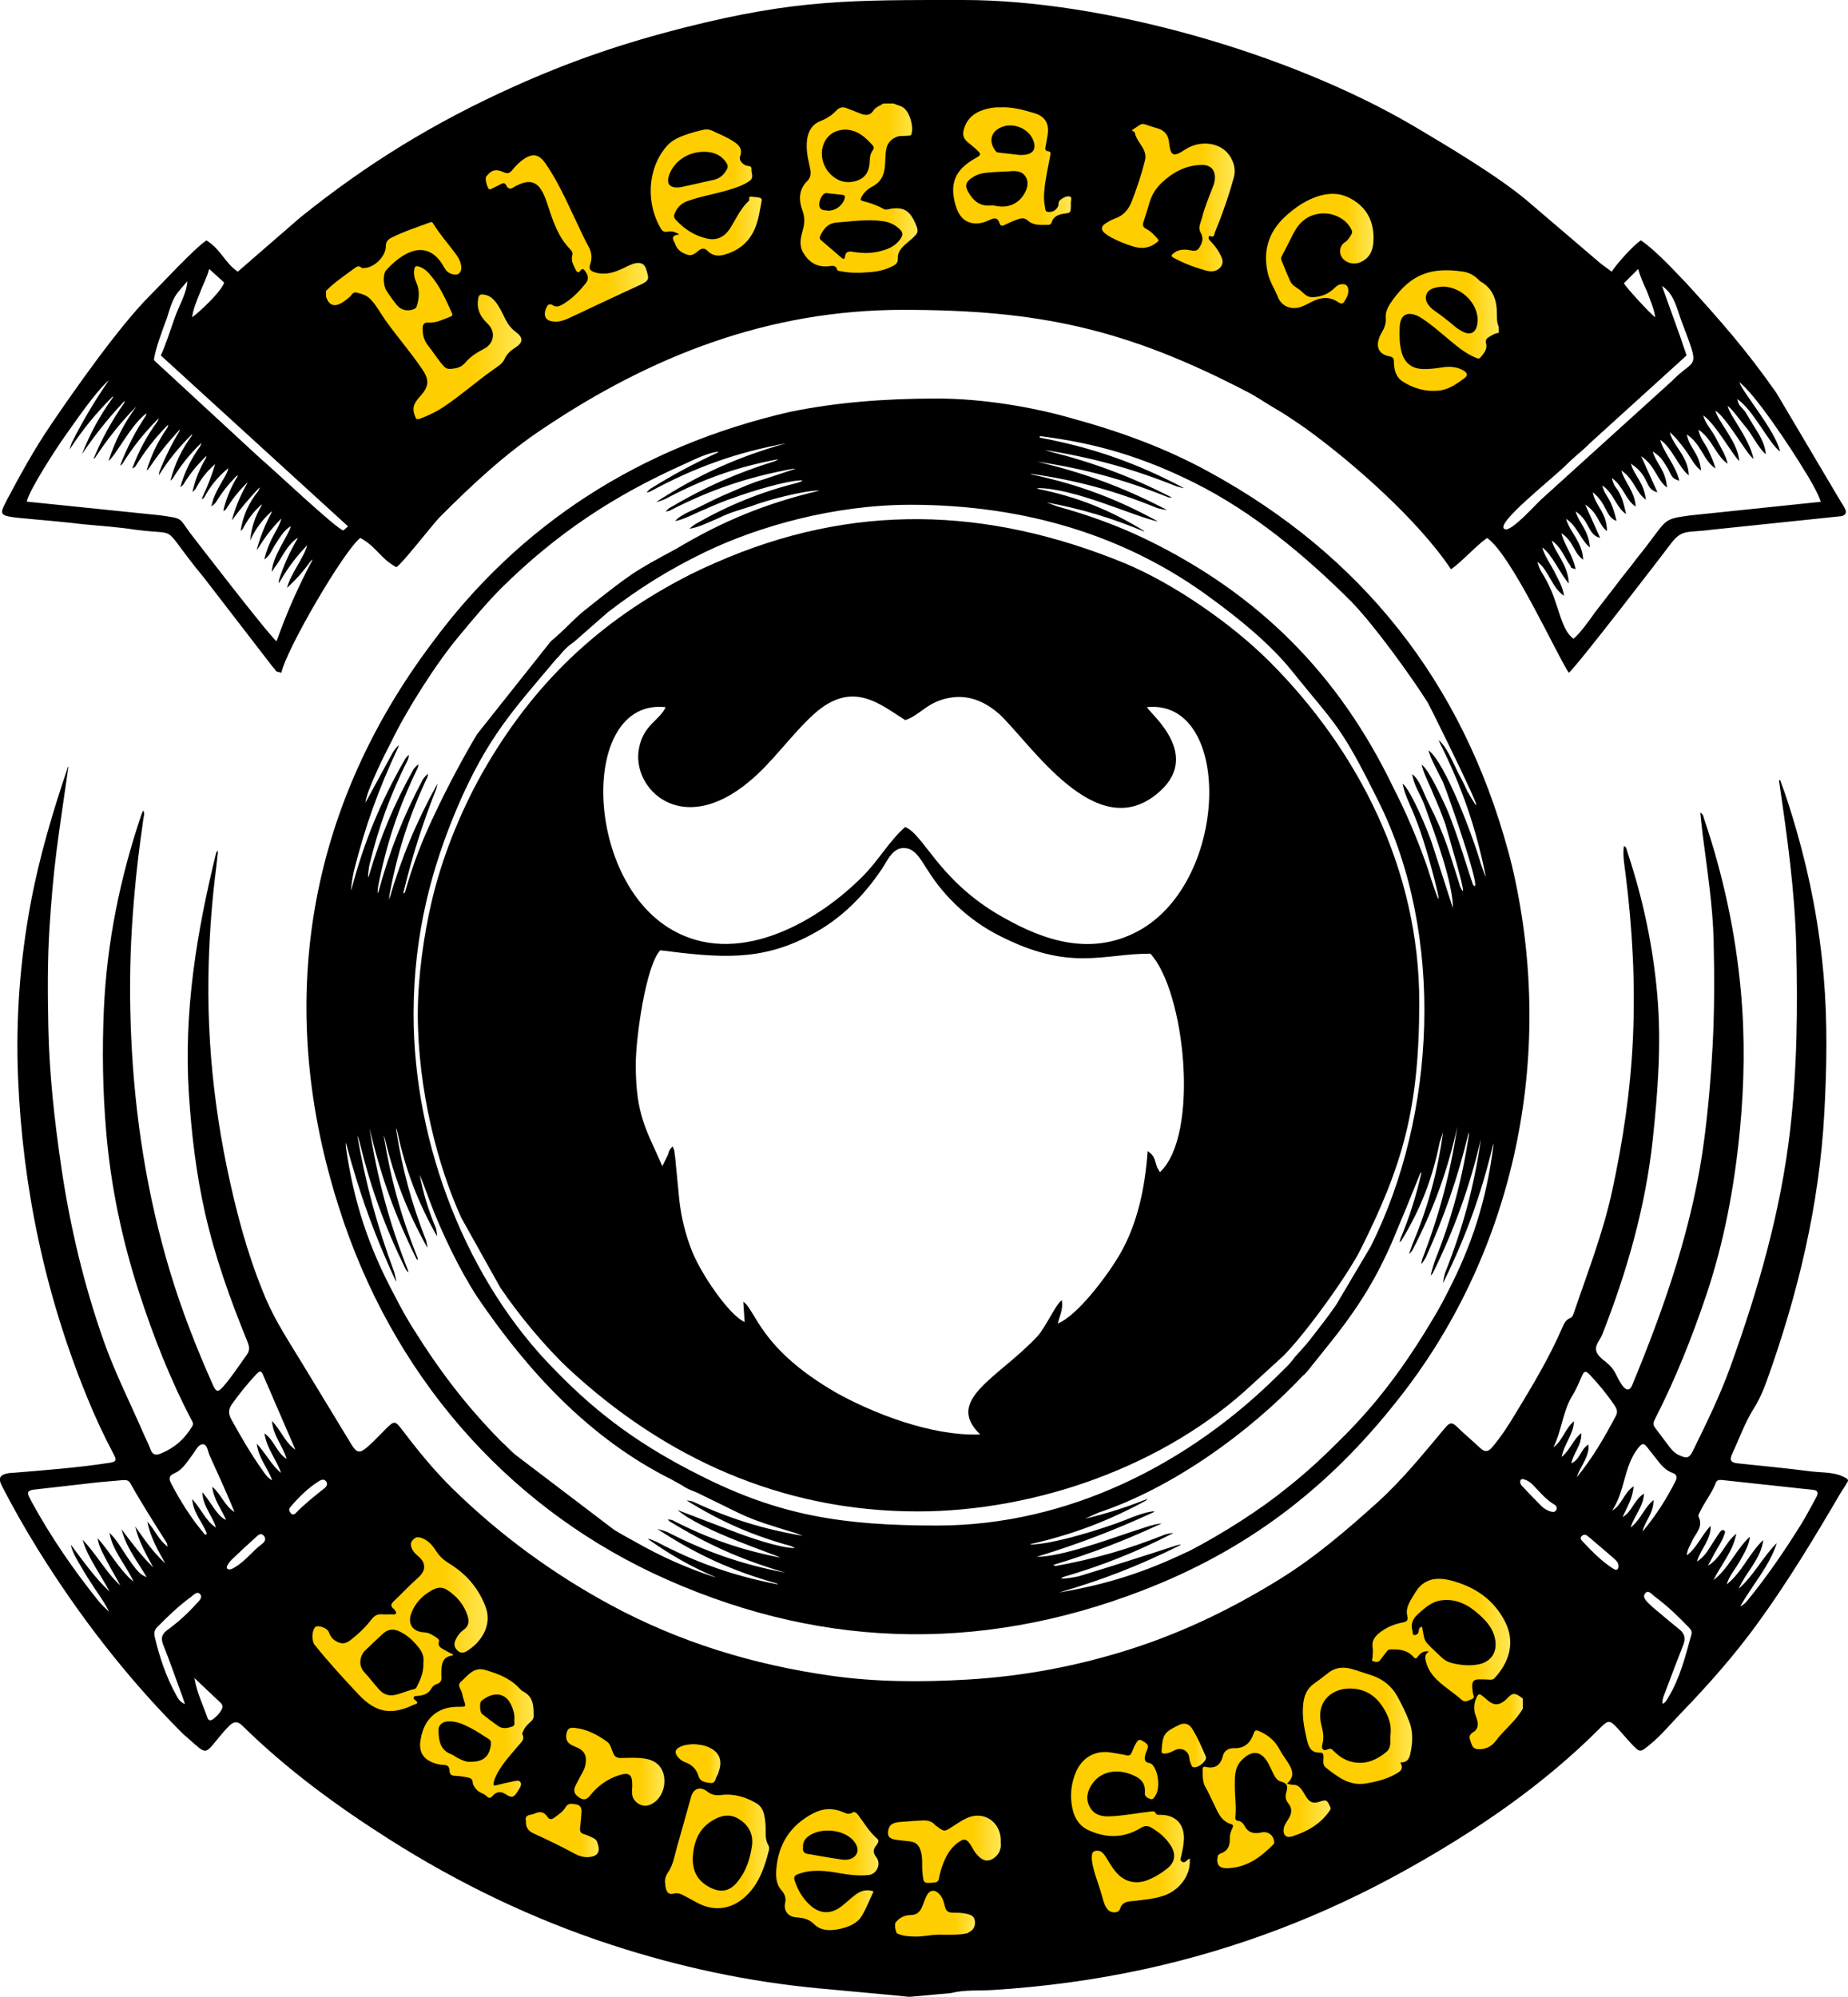 <svg xmlns="http://www.w3.org/2000/svg" xmlns:xlink="http://www.w3.org/1999/xlink" id="Layer_2" data-name="Layer 2" viewBox="0 0 442.45 477.97"><defs><style>      .cls-1 {        fill: url(#New);      }      .cls-2 {        fill: none;      }      .cls-2, .cls-3 {        fill-rule: evenodd;      }      .cls-4 {        fill: url(#New-5);      }      .cls-5 {        fill: url(#New-8);      }      .cls-6 {        fill: url(#New-7);      }      .cls-7 {        fill: url(#New-9);      }      .cls-8 {        fill: url(#New-4);      }      .cls-9 {        fill: url(#New-6);      }      .cls-10 {        fill: url(#New-3);      }      .cls-11 {        fill: url(#New-2);      }      .cls-12 {        fill: url(#New-14);      }      .cls-13 {        fill: url(#New-18);      }      .cls-14 {        fill: url(#New-19);      }      .cls-15 {        fill: url(#New-17);      }      .cls-16 {        fill: url(#New-16);      }      .cls-17 {        fill: url(#New-10);      }      .cls-18 {        fill: url(#New-12);      }      .cls-19 {        fill: url(#New-13);      }      .cls-20 {        fill: url(#New-11);      }      .cls-21 {        fill: url(#New-15);      }      .cls-22 {        fill: url(#New-22);      }      .cls-23 {        fill: url(#New-23);      }      .cls-24 {        fill: url(#New-20);      }      .cls-25 {        fill: url(#New-21);      }    </style><linearGradient id="New" x1="74.82" y1="388.77" x2="116.77" y2="388.77" gradientUnits="userSpaceOnUse"><stop offset=".75" stop-color="#ffce00"></stop><stop offset="1" stop-color="#ffe756"></stop></linearGradient><linearGradient id="New-2" data-name="New" x1="351.85" y1="412.11" x2="364.59" y2="412.11" xlink:href="#New"></linearGradient><linearGradient id="New-3" data-name="New" x1="256.42" y1="437.12" x2="284.87" y2="437.12" xlink:href="#New"></linearGradient><linearGradient id="New-4" data-name="New" x1="100.58" y1="414.96" x2="127.77" y2="414.96" xlink:href="#New"></linearGradient><linearGradient id="New-5" data-name="New" x1="185.84" y1="447.54" x2="210.35" y2="447.54" xlink:href="#New"></linearGradient><linearGradient id="New-6" data-name="New" x1="287.97" y1="430.69" x2="318.59" y2="430.69" xlink:href="#New"></linearGradient><linearGradient id="New-7" data-name="New" x1="328.51" y1="392.59" x2="361.59" y2="392.59" xlink:href="#New"></linearGradient><linearGradient id="New-8" data-name="New" x1="159.21" y1="442.45" x2="184.14" y2="442.45" xlink:href="#New"></linearGradient><linearGradient id="New-9" data-name="New" x1="311.93" y1="413.12" x2="338.11" y2="413.12" xlink:href="#New"></linearGradient><linearGradient id="New-10" data-name="New" x1="212.61" y1="442.64" x2="239.63" y2="442.64" xlink:href="#New"></linearGradient><linearGradient id="New-11" data-name="New" x1="135.55" y1="422.92" x2="159.08" y2="422.92" xlink:href="#New"></linearGradient><linearGradient id="New-12" data-name="New" x1="125.86" y1="438.16" x2="143.35" y2="438.16" xlink:href="#New"></linearGradient><linearGradient id="New-13" data-name="New" x1="214.29" y1="458.08" x2="233.45" y2="458.08" xlink:href="#New"></linearGradient><linearGradient id="New-14" data-name="New" x1="161.76" y1="422.15" x2="172.48" y2="422.15" xlink:href="#New"></linearGradient><linearGradient id="New-15" data-name="New" x1="278.11" y1="417.82" x2="288.76" y2="417.82" xlink:href="#New"></linearGradient><linearGradient id="New-16" data-name="New" x1="78.08" y1="76.74" x2="124.86" y2="76.74" xlink:href="#New"></linearGradient><linearGradient id="New-17" data-name="New" x1="191.54" y1="45.02" x2="219.69" y2="45.02" xlink:href="#New"></linearGradient><linearGradient id="New-18" data-name="New" x1="329.88" y1="79.15" x2="358.84" y2="79.15" xlink:href="#New"></linearGradient><linearGradient id="New-19" data-name="New" x1="263.8" y1="47.33" x2="295.6" y2="47.33" xlink:href="#New"></linearGradient><linearGradient id="New-20" data-name="New" x1="228.18" y1="39.84" x2="256.48" y2="39.84" xlink:href="#New"></linearGradient><linearGradient id="New-21" data-name="New" x1="155.79" y1="46.07" x2="182.35" y2="46.07" xlink:href="#New"></linearGradient><linearGradient id="New-22" data-name="New" x1="116.3" y1="57.06" x2="155.19" y2="57.06" xlink:href="#New"></linearGradient><linearGradient id="New-23" data-name="New" x1="303.1" y1="60.05" x2="328.85" y2="60.05" xlink:href="#New"></linearGradient></defs><g id="Layer_1-2" data-name="Layer 1"><path class="cls-3" d="M56.93,65.04c-3.1-2.12-4.08-5.38-7.5-7.5-3.1,2.12-10.43,10.11-13.69,13.37-7.17,7.17-18.09,22.66-23.8,31.13-3.75,5.54-7.17,11.74-10.27,17.6-2.61,5.22-2.61,3.42,18.42,5.87,3.75,.33,8.15,.65,12.39,1.3,11.25,1.47,5.38-1.79,16.3,11.41l16.46,21.35c1.3,1.3,.16,.98,2.12,1.47,1.3-5.87,15.16-29.5,18.91-32.27,3.91,2.12,4.73,4.89,8.64,7.01,1.63-1.14,8.15-9.62,10.43-12.06,7.66-7.66,15.65-15.16,24.78-21.19,25.75-17.28,53.79-28.36,86.06-28.36s53.14,4.4,82.31,19.56c2.28,1.14,4.56,2.77,6.85,4.08,2.28,1.3,4.89,3.1,7.01,4.56,11.57,8.31,27.22,22.17,35.05,33.9,2.61-1.79,5.87-5.54,8.64-7.5,5.87,4.08,16.79,28.2,19.56,32.27,1.63-1.14,22.66-28.53,24.12-30.48,2.93-4.08,4.07-2.94,9.94-3.75l31.29-3.26c1.96-.65,.65-1.96-.49-3.91l-15.16-25.59c-7.17-10.27-13.53-17.44-21.84-26.57l-.81-.82c-2.61-2.77-6.85-7.17-9.78-9.13-1.95,1.3-5.71,5.54-7.01,7.5-1.47-1.14-2.12-1.47-3.59-2.77l-16.79-14.34c-7.01-5.87-19.07-13.04-27.06-17.77C308.44,12.55,263.94,0,230.69,0,203.79,0,190.75-.16,164.18,6.52c-15.48,3.91-28.04,8.31-41.08,14.18-19.23,8.64-35.37,18.58-51.34,31.46l-14.83,12.87Zm-18.42,20.05l44.82,40.91-1.14,.98c-1.79-.49-16.95-14.83-19.89-17.28l-25.43-23.47c0-1.79,2.28-7.99,3.1-10.11,1.63-5.38,1.79-5.22,4.89-8.8-.16,2.93-2.12,6.03-3.1,8.96-.98,2.77-2.12,6.36-3.26,8.8Zm359.41-16.63c2.77,1.79,3.42,4.89,4.57,8.15,4.73,12.55,3.59,8.64-2.28,14.67l-31.13,28.2c-1.3,1.14-7.33,7.99-8.8,7.17-2.77-.98,11.41-12.06,14.83-15.48,2.12-2.12,3.59-3.1,5.7-5.22l22.98-20.86c-.49-1.63-.81-2.28-1.3-3.91l-4.57-12.71Zm18.42,22.98c3.59,2.45,12.55,15.97,15.48,20.86,.98,1.47,3.75,6.2,4.08,7.82l-31.29,3.26c-7.17,.98-5.05,.81-12.72,10.27-1.79,2.44-3.26,4.07-5.05,6.52-1.79,2.28-3.26,4.24-5.05,6.52-.98,1.47-3.75,5.22-5.05,6.2-3.1-2.12-3.42-8.15-6.36-13.69-.81-1.63-1.79-2.61-2.28-4.73,2.77,2.12,3.42,6.19,6.36,8.15-.33-2.28-1.47-4.07-2.28-5.71-.98-1.95-2.44-3.91-2.93-5.87,2.45,1.79,4.08,6.03,6.36,8.64-.16-4.56-3.42-7.5-4.07-10.27,1.95,1.3,2.77,3.42,3.91,5.22,1.3,1.79,0,.98,1.79,1.63-.81-3.75-2.61-5.54-3.42-8.64,3.1,2.12,2.77,4.57,5.22,6.36-.16-4.24-3.26-6.68-4.08-9.78,2.61,1.63,3.59,5.22,5.7,6.84-.32-4.24-2.61-5.71-3.42-8.64,3.59,2.45,2.77,5.54,5.87,6.36l-3.59-7.99c3.26,2.12,3.1,4.73,5.22,6.36,0-4.4-2.77-6.03-3.42-9.29,3.42,2.61,3.1,6.03,5.71,6.84-1.47-6.19-2.61-5.38-3.42-8.47,2.77,1.79,3.26,5.22,5.71,6.84-.32-1.3-.65-3.1-1.3-4.4-.98-2.28-1.47-1.63-2.12-4.24,2.77,1.96,3.26,5.22,5.71,6.85-.16-3.59-2.77-6.03-3.42-8.64,3.1,2.12,3.42,5.22,5.87,7.01-.49-4.24-2.77-5.71-3.59-8.64,4.73,3.1,3.1,6.03,6.36,6.85l-3.91-8.64c3.42,2.28,3.75,5.71,6.2,7.5-.33-4.24-2.61-5.71-3.42-8.64,1.47,.98,2.12,1.63,3.1,3.26,1.47,2.12,.98,3.1,3.26,3.75-.81-3.59-3.91-7.01-4.56-9.78,2.77,1.79,4.56,6.85,6.84,8.48-.16-4.56-3.75-7.01-4.56-10.27,1.14,.81,2.77,2.93,3.75,4.24,1.3,1.79,2.12,3.75,3.75,4.89-.49-4.4-2.77-5.22-3.42-8.64,3.59,2.44,3.91,6.19,6.85,8.15-.33-1.47-1.14-3.1-1.79-4.56-.81-1.63-1.79-2.45-2.28-4.73,3.26,2.12,4.24,6.36,7.01,8.15-.49-2.12-1.79-4.07-2.77-6.03-.98-1.96-2.61-3.59-3.1-5.54,2.93,1.96,7.33,9.94,8.64,10.92-.33-4.56-5.05-9.29-5.71-12.06,2.93,1.95,7.33,10.27,9.13,11.57-1.14-5.22-5.71-10.27-6.2-12.71,1.3,.98,3.42,4.08,4.73,5.54,1.3,1.79,2.93,4.89,4.4,6.03-.16-2.61-1.79-5.05-2.93-6.84-.82-1.3-1.14-1.96-1.96-3.26-1.3-1.63-1.47-1.3-1.96-3.1,3.91,2.61,7.66,10.76,10.27,12.55-1.14-5.05-9.13-14.34-9.78-16.63ZM16.67,107.58h0c3.13-4.76,6.17-8.51,10.19-12.54,.08-.06,.16-.12,.25-.17-.03,.09-.06,.19-.09,.28-3.18,4.43-5.4,8.51-7.4,13.57,3.15-4.66,6.12-8.39,9.96-12.5,.1-.07,.2-.14,.3-.21-.03,.14-.07,.26-.1,.37-3.09,4.45-5.31,8.48-7.4,13.48,.14-.1,.27-.19,.39-.29,3.06-4.65,6.02-8.33,9.9-12.32-3.04,4.2-5.07,8.16-6.7,13.09,1.79-1.3,5.54-8.96,9.13-11.41-.04,.17-.1,.36-.18,.56-2.62,3.96-4.47,7.56-6.18,11.99,.21-.15,.38-.27,.53-.39,2.62-4.2,5.24-7.5,8.75-10.99-.07,.24-.16,.47-.26,.69-2.68,3.66-4.51,7.08-6.09,11.33,.24-.08,.48-.22,.71-.4,2.28-3.72,4.56-6.66,7.59-9.79,.11-.08,.22-.16,.34-.24-.05,.2-.12,.42-.21,.64-2.3,3.32-3.81,6.43-5,10.28,.14-.1,.27-.2,.39-.3,2.34-3.45,4.53-6.21,7.35-9.28,.08-.07,.16-.13,.24-.2-.02,.08-.04,.16-.06,.24-1.98,3.33-3.44,6.28-4.88,9.88-.05,.27-.09,.54-.11,.81,2.34-3.67,4.66-6.55,7.75-9.61,.08-.06,.16-.11,.23-.17-.02,.09-.04,.18-.06,.26-2.5,3.42-4.07,6.72-5.15,10.82,.17-.11,.35-.29,.56-.52,2.03-3.3,4.1-5.87,6.88-8.56-.08,.27-.18,.54-.29,.8-2.26,3.14-3.72,6.13-4.8,9.85,.25-.18,.48-.37,.7-.58,1.59-2.6,3.21-4.62,5.4-6.74,.06-.05,.13-.09,.2-.13-.03,.13-.06,.26-.1,.39-1.6,2.68-2.59,5.17-3.28,8.21,.29-.23,.54-.48,.77-.76,1.2-2.31,2.58-4.08,4.53-5.81,.05-.03,.09-.07,.14-.1-.85,2.82-1.75,5.15-3.01,7.81-.07,.22-.13,.44-.19,.67,.21-.16,.4-.32,.58-.5,1.46-2.72,3.13-4.79,5.48-6.79,.1-.07,.2-.14,.3-.2-.33,1.47-1.3,2.61-2.12,4.24-.98,1.79-1.47,2.77-1.96,4.89,.38-.26,.71-.55,1.01-.87,1.46-2.38,2.92-4.26,4.87-6.27,.15-.12,.31-.24,.48-.36-.02,.09-.05,.17-.07,.26-1.55,2.55-2.54,4.9-3.31,7.79-.02,.19-.03,.39-.04,.59,.21-.14,.38-.28,.54-.42,1.49-2.39,2.97-4.28,4.96-6.27,.07-.05,.13-.1,.2-.16-.02,.07-.04,.13-.06,.2-1.67,2.94-2.77,5.6-3.67,8.86,2.16-2.92,4.13-5.28,6.64-7.91,0,0,.01,0,.02-.01-.07,.28-.17,.56-.3,.84-2.34,2.91-3.68,5.91-4.26,9.59,.19-.14,.36-.3,.51-.46,1.19-2.3,2.54-4.08,4.44-5.83,.03-.02,.06-.05,.1-.07-.02,.12-.05,.24-.08,.35-1.54,2.67-2.37,5.22-2.69,8.29,0,0,.01-.01,.02-.02,1.29-2.78,2.87-4.91,5.15-6.96,.01-.01,.03-.02,.04-.03-.03,.12-.06,.24-.09,.35-1.54,2.91-2.58,5.51-3.48,8.68,0,.08-.02,.17-.02,.26,0,0,.07-.1,.43-.62,1.59-2.58,3.18-4.61,5.29-6.78,.05-.03,.09-.06,.14-.1-.82,2.93-2.77,4.4-4.08,9.78,1.47-.98,1.79-2.44,2.93-4.07,.82-1.3,1.96-3.1,3.42-3.91-.49,2.12-4.4,7.17-4.56,10.92,.33-.49,.16-.16,.65-.98,1.79-2.28,2.77-5.22,5.54-7.17-.02,.11-.05,.21-.09,.32-1.89,3.25-3.2,6.17-4.37,9.74-.05,.28-.08,.57-.1,.86,0,0,.14-.21,.48-.72,1.88-3.2,3.79-5.73,6.37-8.41-.73,2.92-3.94,6.75-4.84,10.21,2.24-2.06,3.94-3.99,5.7-6.47,.14-.11,.29-.22,.44-.32-3.52,6.65-6.1,12.48-8.64,19.56-1.63-1.14-20.21-25.26-20.7-25.92-2.77-3.75-1.63-3.42-7.33-4.24l-31.78-3.26c.65-2.93,7.17-12.88,9.13-15.65,2.34-3.28,7.53-10.9,10.54-13.4-3.47,5.03-6.11,9.47-8.87,14.91-.21,.53-.39,1.06-.53,1.58Zm379.62-31.62c-1.14-.82-6.85-7.01-7.5-8.15l3.42-3.42c.49,1.79,1.3,3.59,2.12,5.38,.65,1.79,1.79,4.4,1.96,6.2Zm-350.28,0c.16-1.79,1.14-4.08,1.79-5.71,.65-1.79,1.79-3.91,2.28-5.87l3.59,3.26c-.65,2.12-5.87,7.01-7.66,8.31Z"></path><path class="cls-3" d="M224.37,95.4c-12.88,0-24.39,.97-35.2,3.18-35.94,8.25-64.86,26.97-85.82,55.45-28.48,37.92-36.89,82.23-24.29,127.95,.65,2.4,1.32,4.68,2.04,6.89,12.63,39.99,39.7,70.81,75.14,87.66,38.36,18.03,77.67,19.44,117.22,4.21,24.64-9.46,44.26-24.13,61.1-45.53,27.03-33.96,37.73-79.62,28.2-124.57-.47-2.27-1.04-4.6-1.69-6.96-10.95-40.33-34.99-70.77-71.69-90.76-10.16-5.56-20.66-9.49-33.38-12.96-8.64-2.44-20.54-4.56-31.62-4.56m59.96,276.03c-10.28,4.94-19.6,7.9-30.78,9.76,10.51-3.04,19.16-6.41,28.96-11.29,.19-.15,.24-.18,.24-.18-.28,.03-.6,.08-.96,.16-8.26,2.7-15.25,4.91-23.56,7.45-1.54,.33-2.98,.54-4.17,.54,0-.16,.33-.16,.33-.33,9.66-2.83,17.6-6,26.56-10.59,0,0,0,0,0,0-.65,.04-1.3,.17-1.94,.34-9.1,3.63-17.1,5.92-26.75,7.65,.16,0,.49-.16,.33-.16-.29-.08-.39-.14-.38-.19,9.01-2.74,16.47-5.58,25.03-9.52,.9-.38,.94-.4,.94-.4-2.28,.16-4.89,1.3-7.17,1.96-5.87,1.95-16.95,6.03-22.82,6.03,10.02-3.08,18.31-6.24,27.83-10.6,.24-.12,.02,.03,.36-.32-2.12,.16-5.05,1.3-7.01,2.12-5.38,2.12-17.44,5.87-22.82,5.87,0,0,.11-.04,.43-.17,10.05-2.33,18.29-5.45,27.37-10.36,.09-.1,0-.09,.4-.39-.04,0-.09,0-.13,.02-5.1,2.02-9.53,3.43-14.86,4.71,0,0,3.26-1.47,3.26-1.47,17.6-5.87,36.02-19.07,48.9-32.76,.65-.49,.49-.49,1.14-1.14l5.87-7.33c7.02-8.85,10.8-15.54,14.15-23.08,2.5-5.91,4.56-10.91,6.94-16.87,.04-.05,.12-.12,.26-.31,0,.11,0,.23-.02,.34-1.29,5.61-2.77,10.26-4.96,15.58-.09,.3-.16,.59-.23,.87,.14-.11,.28-.22,.4-.33,4.64-7.63,7.44-14.79,9.2-23.55,.49-1.5,.83-2.52,.83-2.52-1.38,9.82-3.62,17.98-7.44,27.14-.43,1.23-.71,2.04-.71,2.04,.24-.16,.5-.45,.78-.83,5.1-9.89,8.35-18.8,10.79-29.65h0c-1.76,11.46-4.28,20.98-8.43,31.8-.12,.47-.19,.84-.22,1.13,.35-.4,.7-.93,1.07-1.56,4.53-10.08,7.59-18.94,10.22-29.67,.07-.23,.12-.39,.12-.39,0,.23,0,.47-.01,.72-1.67,10.91-4.12,19.98-8.19,30.24-.52,1.61-.87,2.81-.93,3.44,.16-.18,.33-.4,.5-.65,5.26-10.77,8.7-20.37,11.51-32.03-1.71,11.54-4.3,21.18-8.62,32.07-.23,.85-.39,1.66-.45,2.35,5.5-11.16,9.09-21.11,11.99-33.2,.04-.1,.06-.16,.06-.16,0,.18,0,.35,0,.53-1.68,12.96-5.06,23.68-11.09,35.28-.74,1.48-1.45,2.82-2.11,3.96-6.52,11.25-13.37,21.03-22.66,30.32-4.73,4.73-8.48,8.31-13.86,12.55-5.62,4.59-14.95,10.71-23.51,15.07Zm68.42-159.55c-.16-.16-.16-.33-.16-.33-.65-1.63-4.07-13.2-6.36-18.26-1.14-2.45-4.07-8.96-5.87-10.27,.49,2.28,1.96,4.89,2.77,7.01,1.14,2.61,1.96,4.56,2.93,7.33,0,.16,5.87,19.56,3.75,15.32-1.14-2.93,.65,2.28-.33-.82-2.77-8.48-3.1-10.92-7.66-20.05-1.14-2.28-1.95-5.22-3.75-6.52,.65,3.26,1.8,4.4,2.93,7.33,2.28,6.36,6.85,18.42,6.85,24.78l-5.05-15.65c-.98-2.93-5.05-12.71-7.01-14.18,.49,2.45,1.47,4.4,2.45,6.68,.98,2.44,1.63,4.07,2.45,6.68,2.12,6.36,6.68,24.45,.98,6.52-2.4-6.82-5.07-13.05-8.1-18.96-13.04-27.08-32.19-46.3-59.23-59.42-6.76-3.25-13.64-5.76-21.18-7.84,0,0-2.61-.98-2.61-.98,8.43,1.59,15.41,3.67,23.33,6.96l.05-.1c-8.16-5.05-15.87-8.11-25.3-10.06-.2-.12-.37-.22-.37-.22,8.97,0,22.49,6.52,28.85,7.99-.04-.04-.08-.09-.12-.13-9.81-5.36-18.76-8.69-29.68-11.05-.43-.14-.67-.22-.67-.22,.05,0,.1,0,.16,0,10.95,1.54,20.04,4.01,30.27,8.2,.82,.23,1.61,.39,2.34,.44,0,0-.02-.01-.48-.23-10.23-5.27-19.43-8.67-30.63-11.32,11.34,1.69,20.76,4.25,31.4,8.53,.28,.04,.56,.07,.85,.09-.06-.05-.13-.11-.2-.16-9.82-4.98-18.59-8.26-29.26-10.95-.59-.17-1.02-.3-1.02-.3,11.38,1.79,20.82,4.39,31.52,8.66,.9,.28,1.56,.45,1.9,.47-11.36-6.02-21.74-9.66-34.37-12.06-.06,0-.13,0-.19,0v-.4c13.28,1.64,24.3,4.92,36.32,10.82,.24,.12,.47,.23,.69,.34,14.02,7.01,26.57,17.44,37.65,28.53,5.38,5.54,14.02,17.44,18.25,24.12,.65,1.14,17.44,35.04,9.45,21.19-.65-1.47-1.3-2.77-2.12-4.24-1.3-2.61-2.77-6.36-4.73-7.99,0,0,.01,.03,.31,.74,5.32,10.64,8.62,20.24,10.96,31.9-.06,.07-.41-.78-1.16-2.97-1.96-6.85-8.64-24.45-12.55-27.22,.49,1.96,2.28,5.22,3.42,7.5,1.46,3.42,9.78,27.55,7.33,24.78ZM218.02,120.83c27.55,0,51.83,7.5,71.88,22.33,6.52,4.73,14.34,11.08,19.4,17.44,10.76,13.37,11.57,12.71,20.86,31.46,15.81,31.95,13.69,74.98-1.96,106.28l-8.31,14.02c-2.12,3.1-4.24,5.7-6.36,8.47-1.3,1.63-2.28,2.61-3.58,4.08-1.14,1.63-2.12,2.44-3.59,3.91-21.52,21.52-50.53,36.35-81.99,36.35-22.82,0-37.82-2.45-56.56-11.9-13.69-6.85-24.12-14.18-34.72-25.1-21.19-21.19-34.07-54.11-34.07-85.41,0-19.56,4.56-35.53,10.43-49.39,7.33-17.11,13.53-23.47,23.64-35.53,.16-.16,.49-.49,.65-.65,1.3-1.63,2.12-2.44,3.75-3.59l7.99-7.01c7.66-5.87,14.67-10.27,23.47-14.51,12.55-6.03,30.64-11.25,49.06-11.25Zm-121.43,93.07c0-.09,0-.18,0-.27,2.17-8.92,4.52-16.33,7.89-24.86,.13-.47,.21-.9,.26-1.27,0,0,0,0-.11,.27-5.06,9.22-8.5,17.48-11.46,27.58,0-.34,.03-.7,.07-1.07,1.9-10.3,4.64-18.8,9.09-28.27,.07-.28,.11-.55,.13-.78-.38,.27-.79,.74-1.22,1.34-4.76,9-7.94,17.06-10.63,26.88-.05,.14-.05,.14-.05,.14,0,0-.16,.16-.16,.33,0-.49,.04-1.05,.12-1.68,2.02-10.38,4.88-18.94,9.5-28.45,.08-.31,.14-.59,.16-.84-.44,.32-.82,.72-1.17,1.18-4.68,8.42-7.86,15.97-10.6,25.21-.3,.73,.13-.03-.29,.68,0-.8,.1-1.72,.27-2.72,2.22-9.32,5.01-16.98,9.31-25.55,.09-.35,.16-.7,.21-1.07-.24,.17-.51,.45-.8,.81-6.04,10.47-9.96,20.01-13.05,31.7,.03-1.28,.28-2.89,.65-4.63,2.72-10.79,5.91-19.68,10.66-29.75,.04-.14,.07-.29,.1-.43-.43,.33-.92,.96-1.41,1.72-2.25,4.1-4.14,7.56-6.36,11.67-.17,.25-.21,.3-.21,.3,.33-2.93,4.73-11.74,6.19-14.51,3.59-7.5,10.92-19.07,16.46-25.59,3.26-3.91,6.36-7.66,9.94-11.25,13.37-13.2,27.06-22.17,43.85-29.67,2.12-.98,5.71-2.77,8.15-2.93-.09,.08-.23,.18-.41,.29-5.8,2.68-10.56,5.24-15.99,8.61-.38,.31-.68,.61-.88,.88,.26-.05,.52-.12,.79-.2,10.77-5.85,20.73-9.4,32.64-11.59-11.62,3.25-21.03,7.5-31.15,14.07,.79-.17,1.55-.45,2.32-.79,8.92-4.76,17.09-7.63,27.02-9.48,0,0-.42,.24-.82,.45-9.35,2.91-16.96,6.3-25.39,11.28-.36,.28-.66,.56-.85,.82,.37-.07,.68-.13,.94-.21,9.82-5.05,18.76-8.08,29.62-10.05,.2,0,.39-.01,.57-.01l-7.82,2.61c-2.77,.82-4.89,1.79-7.5,2.93-2.77,1.14-4.4,1.96-7.01,3.26-2.12,1.14-5.22,2.12-6.52,3.75,2.44-.49,4.89-1.96,7.01-2.77,2.12-.98,4.89-2.12,7.33-2.93,3.1-1.14,12.22-4.07,16.14-4.07q-.16,.16-.33,.33-.33,0-.49,.16s0,0-.04,.01c-9.13,2.32-16.59,5.32-24.78,9.98-.54,.37-1.01,.73-1.42,1.09,1.96-.16,5.22-1.79,7.17-2.61,2.61-1.3,4.73-1.79,7.66-2.77,3.26-1.3,12.39-3.75,16.3-3.75,0,0,0,0-.33,.11-12.57,3.01-22.82,7.19-33.91,13.82-10.36,5.58-10.67,5.79-21.99,14.76-2.77,2.28-4.08,3.91-6.68,6.19-.49,.49-.98,.82-1.47,1.3l-17.6,22.17c-2.86,4.76-6.94,12.26-10.33,19.51-2.96,6.22-5.02,11.68-6.92,18.3-.06,.15-.06,.03-.36,.32Zm65.59,147.53c5.87,5.05,23.31,10.59,24.61,11.41-9.48-1.86-17.28-4.57-25.88-8.99-.32-.07-.66-.11-1.02-.14,.1,.13,.22,.27,.36,.41,9.06,5.58,17.35,9.27,27.56,12.26,.07,.03,.11,.05,.11,.05-.01,0-.03,0-.04,0-10.33-2-18.82-4.93-28.18-9.74-.66-.24-1.39-.48-2.26-.69,.01,.02,.02,.03,.04,.05,9.25,6.08,17.89,10.01,28.55,13,.05,.03,.13,.08,.26,.16-.1,0-.2,0-.3,0-10.59-2.07-19.29-5.14-28.83-10.16-.89-.38-1.58-.64-2-.75,.06,.08,.12,.16,.19,.25,5.27,3.72,10.04,6.41,15.96,9l-.02,.04c-7.12-2.35-12.94-4.95-19.45-8.66-2.06-1.11-3.78-2.09-4.83-2.75l-23.8-18.09c-1.3-1.14-1.96-1.96-3.26-3.1-8.48-8.64-14.67-16.79-21.19-27.22-1.37-2.18-2.83-4.8-4.29-7.67-6.25-11.65-9.79-22.46-11.66-35.54-.02-.38-.03-.76-.03-1.12,.87,3.27,1.67,6.02,2.67,9.25,2.58,8.27,5.53,15.82,9.39,24.15,0-.47-.17-1.28-.45-2.32-4.15-11.19-6.79-20.96-8.85-32.71,.09,.12,.28,.67,.54,1.53,2.7,11.1,6.02,20.24,11.06,30.5,.23,.34,.44,.6,.62,.74-.01-.13-.03-.27-.05-.42-4.56-11.59-7.33-21.83-9.24-34.14,2.66,11.39,6.02,20.76,11.2,31.25,.13,.16,.26,.28,.37,.37-.03-.2-.06-.41-.09-.6-3.93-9.86-6.35-18.57-8.05-29.05,0-.06,0-.12,0-.18,0,0,.02,.06,.28,.89,2.31,9.57,5.37,17.4,10.15,26-.05-.51-.14-1.06-.27-1.65-3.56-9.06-5.72-17.05-7.22-26.66,0-.13,0-.25,0-.38,0,0,.02,.08,.31,1.04,2.01,9.17,4.87,16.68,9.47,24.87,0-.59-.1-1.24-.25-1.9-1.81-4.36-2.98-8.2-3.9-12.83,.42,.94,1.29,3.19,2.52,6.58,2.77,7.33,7.01,16.14,11.25,22.66,12.06,17.77,26.89,33.9,46.45,43.68,1.47,.81,2.12,1.14,3.42,1.96,1.47,.81,2.45,.98,3.91,1.79,11.9,5.71,9.62,5.22,22.49,9.13,0,0,1.37,.53,1.7,.65-9.6-1.65-17.54-4.12-26.38-8.22-.48-.13-.95-.23-1.4-.26,.03,.03,.06,.05,.09,.08,8.13,5.03,15.62,8.3,24.84,10.84,.35,.15,.68,.32,.99,.49-3.75,0-11.57-2.77-14.51-3.91,0,0-13.69-5.22-13.69-5.22Z"></path><path d="M16.3,183.52l.08,.02c-.94,6.65-1.96,13.29-2.82,19.95-.79,6.13-1.3,12.29-1.7,18.46-.51,7.92-.44,15.85-.29,23.77,.22,11.29,1.47,22.5,3.11,33.68,2.09,14.18,5.38,28.06,10.15,41.59,2.7,7.66,6.39,14.9,9.6,22.33,.52,1.21,1.16,2.38,1.6,3.62,.49,1.38,1.29,1.48,2.51,.98,3.17-1.31,5.65-3.41,7.52-6.57,.18-.31,.19-.69,.02-1.01-5.26-9.96-9.36-20.4-12.82-31.08-4.05-12.49-6.73-25.27-7.84-38.38-.83-9.71-.98-19.43-.56-29.14,.7-16.05,3.88-31.67,9.04-46.89,.07-.22,.2-.42,.41-.84,.39,.81,.09,1.4,.01,1.99-.09,.65-.16,1.31-.26,1.96-1.14,7.84-1.94,15.72-2.45,23.63-.57,8.89-.6,17.79-.2,26.66,.86,19.08,3.78,37.84,9.31,56.18,2.8,9.29,6.32,18.26,10.26,27.1,.77,1.73,1.23,1.8,2.49,.35,2.09-2.41,3.82-5.09,5.67-7.67,.85-1.18,.42-2.27-.04-3.4-4.04-9.91-7.63-19.96-10-30.42-2.13-9.39-3.25-18.9-3.88-28.51-1.29-19.66,1.88-38.78,6.53-57.75,.04-.16,.13-.3,.44-.42-.15,1.34-.27,2.69-.44,4.03-.97,7.57-1.55,15.15-1.78,22.78-.63,20.31,1.85,40.25,6.89,59.9,1.78,6.93,3.95,13.76,6.74,20.34,2.37,5.58,5.76,10.65,8.89,15.83,3.86,6.37,7.72,12.73,11.6,19.09,1.3,2.14,2.02,2.3,3.92,.65,1.58-1.38,3-2.94,4.49-4.42,1.85-1.83,2.12-1.84,3.72,.27,3.74,4.93,7.64,9.74,12.05,14.07,11.33,11.12,24.02,20.41,37.99,27.97,16.46,8.89,34.06,14.23,52.48,16.87,10.94,1.57,21.98,1.59,33.02,.94,13.37-.79,26.4-3.26,39.14-7.35,12.58-4.04,24.36-9.77,35.58-16.73,8.41-5.21,15.85-11.6,23.18-18.2,6.11-5.5,11.19-11.86,16.44-18.1,1.02-1.21,1.61-1.2,2.67-.17,1.85,1.8,3.83,3.45,5.71,5.21,1.03,.96,1.84,.82,2.72-.2,2.21-2.56,4-5.4,5.74-8.28,4.05-6.67,8.07-13.37,11.17-20.56,.38-.89,.8-1.75,1.8-2.13,.48-.18,.69-.65,.85-1.11,3.28-9.66,7.01-19.17,9.19-29.19,2.62-12.05,4.43-24.18,5-36.52,.62-13.24-.11-26.39-1.76-39.52-.27-2.18-.71-4.38-.4-6.67,.69,.26,.65,.87,.81,1.34,3.73,11.15,6.16,22.55,7.19,34.29,1.01,11.55,.15,23-1.07,34.48-1.72,16.16-6.14,31.61-12.06,46.71-.16,.41-.35,.8-.59,1.17-1.44,2.25-1.47,3.35,1.42,5.54,1,.76,1.83,1.75,2.38,2.88,1.82,3.78,3.05,4.71,3.95,2.55,7.87-19.03,14.6-38.4,17.24-58.96,.95-7.38,1.59-14.79,1.98-22.23,.44-8.35,.44-16.69,.24-25.04-.2-8.59-1.56-17.08-2.64-25.6-.21-1.65-.36-3.31-.56-5.1,.76,.35,.74,.95,.9,1.42,4.56,13.42,7.53,27.19,8.82,41.3,1.01,11.02,.83,22.04-.22,33.07-1.3,13.62-3.77,26.99-8.16,39.96-3.41,10.08-7.35,19.94-12.2,29.43-.36,.7-.54,1.29,0,1.98,1.21,1.57,2.35,3.19,3.57,4.75,.59,.76,1.27,1.44,2.17,1.86,2.08,.96,2.52,.69,3.51-1.33,3.14-6.42,6.29-12.83,8.73-19.57,6.68-18.45,12.12-37.23,14.38-56.8,1.7-14.7,1.85-29.48,1.47-44.25-.34-13.1-2.15-26.06-4.05-39.01-.03-.22-.18-.45,.17-.72,1.52,4.02,2.77,8.08,3.95,12.16,3.28,11.4,5.48,23.01,6.5,34.83,.95,10.96,.75,21.93,.15,32.92-1.2,22.01-6.32,43.29-13.84,64.18-.8,2.23-1.77,4.41-3.03,6.41-2.16,3.42-3.47,7.25-5.19,10.89-.75,1.59-.19,2.11,1.39,2.27,5.84,.6,11.69,1.18,17.51,1.92,2.94,.37,6.04,.04,8.73,1.84l.12,.43c-.55,1.11-1.32,2.08-1.94,3.15-6.24,10.67-12.63,21.24-19.93,31.25-5.5,7.54-11.65,14.48-18.12,21.18-2.46,2.54-4.69,5.3-7.46,7.55-2.35,1.91-2.32,2-4.46-.24-1.2-1.26-2.28-2.63-3.48-3.89-1.64-1.73-2.07-1.74-3.79-.02-13.84,13.91-29.92,24.83-46.94,34.29-19.55,10.87-40.3,18.81-62.2,23.58-12.08,2.63-24.3,4.27-36.65,5.03-3.28,.2-6.6-.11-9.84,.73l-9.94,.9c-7.21-.73-14.43-1.35-21.64-2.03-16.91-1.59-33.42-5.12-49.55-10.38-18.86-6.14-36.61-14.69-53.36-25.32-12.53-7.96-24.48-16.7-35.1-27.15-1.16-1.14-2.04-1.14-3.18,0-1.41,1.4-2.61,2.97-3.88,4.49-2.16,2.6-2.28,1.65-6.89-2.3-.21-.18-.42-.37-.61-.57-13.17-13.22-24.51-27.89-34.36-43.73-3.08-4.95-5.95-10.02-8.63-15.19-1.05-2.03-.58-2.85,1.64-3.19,.35-.05,.72-.05,1.08-.08,7.7-.64,15.41-1.21,23.06-2.4,1.51-.23,1.66-.63,.99-1.9-2.39-4.51-4.54-9.14-6.47-13.87-9.99-24.48-15.39-49.98-16.49-76.37-.58-14.08,.45-28.07,3.05-41.94,2.08-11.09,5.3-21.86,8.91-32.52Zm23.84,186.68c-.13-.54-.13-.73-.22-.87-2.97-4.72-5.99-9.41-8.71-14.28-.43-.76-1.08-.82-1.85-.75-2.26,.22-4.53,.37-6.79,.62-4.82,.53-9.63,1.14-14.45,1.65-1.52,.16-1.71,.78-1.01,1.98,.18,.31,.31,.65,.48,.96,4.59,8.39,9.99,16.23,15.96,23.68,.77,.96,1.71,1.77,2.57,2.64-.93-2.01-2.18-3.69-3.34-5.43-1.13-1.69-2.23-3.42-3.25-5.18-1.01-1.75-2.16-3.45-2.59-5.49,2.96,3.9,5.74,7.91,9.31,11.28-1.09-2.05-2.32-4-3.48-5.99-1.19-2.03-2.33-4.11-2.98-6.43,3.32,3.4,5.5,7.72,9.02,10.92-.97-1.86-2.07-3.63-3.03-5.48-.96-1.86-2.07-3.68-2.42-5.83,3.07,3.33,5.07,7.48,8.61,10.41-1.78-3.98-4.97-7.26-5.77-11.7,1.75,1.63,2.84,3.71,4.16,5.63,2.44,3.56,3.24,4.44,4.76,4.97-2.23-3.79-4.96-7.17-6.01-11.45,2.38,3.19,4.74,6.36,7.58,9.14-1.71-3.17-3.5-6.26-4.31-9.81,2.19,3.13,4.33,6.25,7.18,8.82-1.8-3.18-3.58-6.33-4.29-9.95,1.75,1.73,2.53,4.2,4.85,5.94Zm376.13,10.09c3.66-3.16,5.74-7.6,9.15-10.94-1.81,5.57-5.74,9.87-8.78,15.16,1.05-.48,1.46-1.06,1.89-1.59,4.67-5.73,8.82-11.82,12.72-18.09,1.3-2.08,2.41-4.28,3.6-6.43,.57-1.03,.45-1.69-.9-1.8-1.67-.14-3.33-.35-5-.53-5.47-.59-10.95-1.18-16.42-1.77-.67-.07-1.42-.16-1.71,.6-.95,2.49-2.65,4.56-3.79,6.94-.18,.37-.5,.91-.37,1.17,1.28,2.52-.82,4.11-1.62,6.03-.4,.97-1.08,1.82-1.19,3.27,2.53-1.91,3.48-4.77,5.72-7.08,.04,3.51-2.42,5.53-3.29,8.58,1.76-1.17,2.58-2.56,3.43-3.92,.67-1.06,1.34-2.12,2.07-3.15,.22-.31,.62-.7,1.06-.35,.33,.26,.09,.67-.02,1-.58,1.72-1.68,3.17-2.51,4.77-.46,.88-.93,1.76-1.4,2.63,3.17-1.87,4.08-5.52,6.79-7.67-.77,4.25-3.65,7.41-5.46,11.11,3.7-2.81,5.35-7.31,8.73-10.4-.25,2.23-1.42,4.02-2.44,5.88-1.02,1.85-2.52,3.44-3.12,5.55,3.69-2.9,5.37-7.46,8.75-10.63-.58,4.61-4.14,7.67-5.89,11.66Zm-345.54-33.26c-2.61-6.04-5.22-12.08-7.83-18.11-.45-1.04-.97-.56-1.47-.04-2.14,2.27-4.09,4.69-5.9,7.23-.89,1.24-.87,2.34-.15,3.65,2.3,4.14,4.66,8.25,7.42,12.11,.57,.79,1.04,1.72,2.37,2.49-1.13-3.11-3.28-5.33-3.69-8.79,2.27,2.46,3.52,5.15,5.79,7-1.01-3.16-3.4-5.71-3.95-9.46,2.38,1.66,2.84,4.54,5.3,6.12-.92-3.21-3.23-5.51-3.49-9.08,2.26,2.37,3.14,5.18,5.6,6.87Zm306.77,6.6c3.75-4.55,6.69-9.61,9.42-14.81,.49-.93,.09-1.77-.43-2.52-1.8-2.63-3.81-5.08-6.01-7.38-.95-.99-1.3-.53-1.73,.45-.7,1.59-1.37,3.21-2.28,4.68-2.36,3.83-2.55,8.42-4.55,12.39,2.19-1.54,2.7-4.36,4.92-6.25-.11,3.19-2.32,5.33-2.95,8.56,2.13-1.77,2.72-4.14,4.7-5.7,.14,2.9-1.87,4.7-2.39,7.23,2.14-.91,2.22-3.39,4.11-4.51,0,.53,.03,.82,0,1.1-.31,2.52-2.08,4.41-2.81,6.78Zm-325.79,12.03c-.86-2.9-3.23-5.21-3.24-8.45,.96,1.15,1.79,2.38,2.62,3.6q1.77,2.61,3.04,3c-1.17-2.64-3-4.94-3.31-7.91,2.12,1.71,2.93,4.59,5.33,6.03-1.89-4.57-3.91-9.05-5.95-13.51-.44-.96-.56-2.58-1.5-2.69-1.17-.13-1.78,1.38-2.49,2.31-1.31,1.7-2.36,3.71-4.43,4.61-1.42,.62-1.38,1.36-.78,2.49,2.23,4.26,4.78,8.31,7.88,11.98,.14,.17,.33,.39,.65,.02-.91-2.64-3.2-4.78-3.52-8.28,2.27,2.39,3.2,5.21,5.71,6.8Zm334.3-4.1c2.3-1.26,2.71-4.18,5.11-5.79-.21,2.95-1.64,5.08-2.63,7.38,2.26-1.29,2.71-4.12,5.11-5.62-.14,3.12-2.23,5.11-3.21,8.11,2.49-1.91,3.18-4.68,5.49-6.56,.07,3.17-2.11,5.05-2.62,7.53,3.15-3.76,5.76-7.82,7.93-12.16,.45-.89,.19-1.54-.71-1.86-1.67-.59-2.75-1.85-3.77-3.2-.76-1-1.58-1.96-2.34-2.96-.9-1.19-1.36-.83-2.21,.25-3.44,4.39-3.07,10.32-6.17,14.87ZM44.29,407.9c-.33-.97-.53-1.58-.76-2.19-1.47-3.99-2.86-8.01-4.44-11.96-.66-1.64-.33-2.62,1.04-3.62,2.52-1.83,4.82-3.94,6.91-6.26,.58-.64,1.56-1.45,.86-2.28-.7-.82-1.53,.19-2.14,.64-2.96,2.16-5.6,4.68-8.15,7.29-.66,.67-.77,1.39-.56,2.3,1.14,4.86,2.72,9.56,5.14,13.95,.42,.77,.81,1.6,2.1,2.13Zm353.72-.06c.82-.29,1.07-.95,1.39-1.48,2.84-4.67,4.12-9.92,5.56-15.11,.21-.76-.19-1.25-.66-1.74-2.54-2.63-5.16-5.17-8.11-7.33-.65-.48-1.48-1.66-2.23-.86-.86,.91,.12,1.85,.86,2.57,.3,.29,.59,.59,.91,.86,2.11,1.76,4.2,3.55,6.35,5.27,1.34,1.07,1.51,2.27,.9,3.8-1.48,3.73-2.88,7.48-4.3,11.24-.33,.86-.74,1.72-.66,2.78Zm-351.46-6.18c.55,3.42,2.01,6.36,3.09,9.45,.27,.79,.76,.85,1.37,.4,.82-.61,1.52-1.32,2.02-2.23,.37-.67,.29-1.22-.28-1.75-2.08-1.94-4.13-3.9-6.2-5.86Zm23.74-39.14c.13-.07,.32-.13,.44-.25,2.16-2.23,4.58-4.15,7.01-6.08,.47-.37,.78-1,.34-1.59-.44-.59-1.1-.44-1.62-.12-2.71,1.68-4.93,3.91-6.99,6.32-.31,.36-.28,.77-.04,1.16,.19,.32,.41,.59,.86,.56Zm-15.34,13.16c.65-.06,1.13-.43,1.63-.74,2.34-1.48,3.98-3.77,6.19-5.39,.74-.54,.99-1.31,.34-2-.68-.72-1.34-.05-1.84,.4-1.95,1.75-3.86,3.54-5.76,5.35-.42,.4-.79,.9-1.07,1.41-.28,.5-.18,.94,.51,.97Zm332.56-.75c.01-.91-.63-1.47-1.26-2.02-1.44-1.25-2.89-2.48-4.34-3.72-.63-.54-1.26-1.09-1.92-1.6-.44-.34-.89-.28-1.29,.1-.39,.37-.28,.76,.04,1.1,2.33,2.47,4.67,4.93,7.57,6.75,.65,.41,1.14,.32,1.19-.63Zm-22.98-20.91c-.11,.06-.41,.11-.48,.27-.24,.57,.03,1.06,.41,1.46,1.48,1.56,2.95,3.12,4.46,4.64,.68,.68,1.49,1.2,2.44,1.45,.49,.13,.98,.14,1.24-.4,.25-.51,.06-.97-.39-1.24-2.09-1.24-3.6-3.11-5.26-4.82-.63-.65-1.4-1.12-2.43-1.36Z"></path><path class="cls-3" d="M100.03,242.79c0,17.77,4.73,36.35,10.43,48.74l9.29,16.63c4.4,6.52,10.6,14.02,16.3,19.4,22.98,21.35,51.02,34.23,83.62,34.23,28.69,0,59.49-11.08,80.03-30.32l7.5-6.85c5.38-5.38,15.49-19.4,18.58-25.59,9.94-19.89,14.02-33.41,14.02-59.17,0-31.62-14.51-60.15-35.86-81.5-8.8-8.8-22.66-18.58-34.88-23.63-32.76-13.37-64.87-14.51-97.8,0-1.98,.85-3.9,1.75-5.78,2.68-22.07,11.16-37.98,26.34-50.15,47.86-5.36,9.59-9.68,20.53-12.04,30.79-1.79,7.66-3.26,17.77-3.26,26.73m59.33-73.51c-1.47,3.26-5.22,4.07-6.36,9.78-1.96,9.62,10.11,21.68,26.41,7.99,5.54-4.56,9.94-11.08,15.48-16.14,9.29-8.31,15.81-2.28,21.84,1.46,3.59-1.14,5.38-4.56,10.92-5.38,5.05-.81,8.96,1.63,11.57,3.91,7.66,7.17,22.98,31.13,37.65,19.23,11.41-9.13-1.47-19.23-2.28-20.86,20.86-2.12,19.89,43.03-3.1,54.12-12.06,5.87-23.8,.65-32.93-4.73-14.02-8.48-17.44-18.91-21.84-20.7-3.75,3.26-6.36,7.99-10.11,11.74-10.27,10.43-28.85,21.52-44.5,13.53-22.49-11.25-23.63-56.23-2.77-53.95Zm-1.3,58.19c14.18,1.79,24.12,2.77,36.19-3.75,7.17-3.75,12.71-9.45,16.95-15.81,1.3-1.96,2.61-5.22,5.54-4.89,2.61,.16,4.07,3.42,5.54,5.54,3.91,6.19,9.78,11.74,16.79,15.32,17.12,8.8,24.78,4.4,36.35,4.4,8.31,8.96,11.9,43.36,2.28,52.32l-.65-1.14c-.65-1.79-.49-2.77-2.28-3.91-.65,9.29-2.61,17.6-6.52,24.45-2.77,4.89-10.27,15-15,16.79,.49-1.96,1.3-3.26,.98-5.54-1.3,.65-3.91,6.52-5.87,8.64-9.29,9.94-22.33,15.16-13.69,23.47-11.74,.49-25.92-5.22-34.39-9.94-18.42-10.6-19.23-19.72-22.33-21.84l.33,4.89c-3.91-1.79-10.76-12.06-12.71-17.28-1.47-3.75-2.44-7.66-2.93-11.9l-.98-10.11c-.33-1.96,0-1.47-.65-2.77-.98,1.14-.65,.82-1.14,2.12l-1.3,2.61c-3.75-8.64-6.36-12.06-6.36-24.29,0-6.52,2.45-23.8,5.87-27.38Z"></path><path class="cls-2" d="M158.06,226.47c-3.42,3.59-5.87,20.86-5.87,27.38,0,12.23,2.61,15.65,6.36,24.29l1.3-2.61c.49-1.3,.16-.98,1.14-2.12,.65,1.3,.33,.82,.65,2.77l.98,10.11c.49,4.24,1.47,8.15,2.93,11.9,1.96,5.22,8.8,15.48,12.71,17.28l-.33-4.89c3.1,2.12,3.91,11.25,22.33,21.84,8.48,4.73,22.66,10.43,34.39,9.94-8.64-8.31,4.4-13.53,13.69-23.47,1.96-2.12,4.56-7.99,5.87-8.64,.33,2.28-.49,3.59-.98,5.54,4.73-1.79,12.23-11.9,15-16.79,3.91-6.85,5.87-15.16,6.52-24.45,1.79,1.14,1.63,2.12,2.28,3.91l.65,1.14c9.62-8.96,6.03-43.36-2.28-52.32-11.57,0-19.23,4.4-36.35-4.4-7.01-3.59-12.88-9.13-16.79-15.32-1.47-2.12-2.93-5.38-5.54-5.54-2.93-.33-4.24,2.93-5.54,4.89-4.24,6.36-9.78,12.06-16.95,15.81-12.06,6.52-22.01,5.54-36.19,3.75"></path><g><path class="cls-1" d="M100.39,367.98c1.91,.45,3.09,1.81,4.07,3.35,.82,1.28,1.89,2.2,3.18,2.99,4,2.45,6.91,5.82,8.6,10.25,1.78,4.67-1.32,8.83-4.62,10.74-.75,.43-1.47,.37-2.08-.22-.64-.61-.94-1.33-.59-2.25,.43-1.12,1.14-2.05,2.07-2.72,1.23-.89,1.33-2.03,.95-3.28-.85-2.72-2.59-4.78-4.99-6.3-1.17-.74-2.32-.57-3.48,.07-2.31,1.26-4.08,3.05-5.01,5.51-.97,2.58,.28,4.47,3.05,4.62,1.26,.07,2.17,.7,3.11,1.36,.27,.19,.56,.5,.46,.78-.43,1.19,.47,1.56,1.2,2.01,.71,.43,1.46,.79,2.21,1.19-.08,.1-.12,.18-.16,.19-2.39,.28-2.66,2.01-2.68,3.91,0,.32-.04,.64,0,.96,.13,.97-.09,1.67-1.15,1.99-.52,.16-.99,.57-1.26,1.06-.73,1.32-1.95,1.65-3.31,1.76-.35,.03-.78-.05-.91,.39-.12,.4,.29,.52,.51,.72,.86,.77-.13,.83-.44,.98-5.5,2.61-9.17,1.97-13.39-2.55-3.56-3.81-7.1-7.64-10.36-11.72-.79-.99-.75-3.37,.08-4.27,.57-.61,2.88,.15,3.25,1.13,.31,.81,.69,1.51,1.43,2.01,1.43,.96,2.47,.98,3.83-.08,1.86-1.45,3.57-3.08,5.01-4.95,.65-.85,1.37-1.26,2.43-1.19,.92,.06,1.84-.02,2.76,.02,.75,.03,.82-.29,.5-.85-.12-.2-.29-.38-.47-.53-.71-.61-.61-1.1,.06-1.74,1.91-1.81,3.7-3.74,5.67-5.5,1.11-.99,2.11-2.15,1.4-3.85-.33-.79-1.03-1.3-1.64-1.86-.54-.5-.97-1.06-1.2-1.75-.39-1.17,.28-1.84,1.2-2.37h.72Zm.97,30.1c.17-1.16-.08-2.31-.82-3.31-1.33-1.8-2.89-3.32-4.96-4.29-1.49-.69-2.77-.47-3.94,.62-1.4,1.3-2.79,2.6-4.16,3.92-1.47,1.42-1.66,3.76-.25,5.27,1.26,1.34,2.34,2.82,3.58,4.18,1.01,1.11,2.22,1.55,3.77,1.24,1.61-.32,3.08-1.09,4.69-1.41,.19-.04,.39-.28,.49-.48,.92-1.78,1.71-3.6,1.6-5.74Z"></path><path class="cls-11" d="M364.59,409c-1.66,2.96-4.44,5-6.44,7.68-1.05,1.4-2.49,2.14-4.34,2.02-1.43-.1-1.46-1.29-1.82-2.18-.32-.77-.11-1.39,.73-1.88,1.12-.66,1.42-1.88,.7-3.65-.69-1.69-.6-3.19,.15-4.8,.34-.71,.67-.76,1.21-.35,.47,.36,.93,.75,1.37,1.14,1.43,1.25,2.69,1.28,4.15,.08,.18-.15,.37-.31,.53-.49,1.33-1.51,1.98-1.39,3.76,.02v2.4Z"></path><path class="cls-10" d="M284.84,444.84c.37,3.99-2.43,7.77-6.54,9.04-2.23,.69-4.53,.89-6.82,1.15-1.35,.15-2.76,.1-3.32,1.9-.35,1.12-2.2,1.09-3.02,.08-.74-.92-.99-2.06-1.29-3.16-.65-2.38-1.62-4.65-2.16-7.06-.17-.74-.3-1.48-.29-2.24,.01-.57,.04-1.22,.64-1.43,.65-.23,1.34-.15,1.9,.36,.54,.5,.89,1.12,1.26,1.74,.61,1.03,1.25,2.04,2.03,2.96,1.98,2.31,4.75,2.96,7.57,1.84,1.68-.66,3.18-1.6,4.59-2.7,1.91-1.48,2.24-3.42,.95-5.48-1.18-1.89-2.84-3.29-4.75-4.39-.86-.5-1.64-.41-2.55,.15-4.03,2.47-8.26,2.41-12.44,.49-2.71-1.24-3.74-3.77-4.07-6.57-.29-2.45,.05-4.84,.99-7.15,1.52-3.74,4.78-5.56,8.74-4.83,1.14,.21,2.29,.36,3.41,.62,.7,.17,1.05-.09,1.3-.68,.31-.73,.58-1.5,1-2.16,.28-.45,.65-1.19,1.39-.69,.7,.47,1.82,.75,1.35,2.04-.17,.45-.39,.88-.49,1.34-.22,.94-.34,1.86,1.03,2.02,.18,.02,.38,.14,.52,.27,1.57,1.44,2.07,5.76,.85,7.52-.27,.4-.53,1.02-1.16,.82-.68-.22-1.44-.59-1.36-1.46,.25-2.72-1.42-3.79-3.63-4.57-3.57-1.26-7.07-.38-8.98,2.4-1.18,1.72-1.61,3.59-.58,5.52,.99,1.84,2.72,2.31,4.68,2.25,3.36-.11,6.65-.8,9.98-1.16,.47-.05,.85-.13,1.1,.38,.24,.5,.72,.4,1.15,.41,3.67,.02,5.77,2.22,5.63,5.91-.05,1.32-.34,2.6-.61,3.89-.09,.45-.46,1.04,.15,1.42,.58,.36,.95-.1,1.34-.44,.12-.1,.25-.18,.5-.35Z"></path><path class="cls-8" d="M109.91,408.55c1.7,.01,1.69,.02,1.13-1.64-.18-.53-.31-1.07-.42-1.62-.18-.9-1.28-1.81-.29-2.7,1.64-1.49,3.1-3.65,5.77-2.87,2.97,.87,5.91,1.94,8.13,4.29,.33,.34,.68,.7,1.09,.92,2.47,1.28,2.43,3.6,2.45,5.88,0,.55-.3,.96-.71,1.32-.72,.63-1.41,1.29-1.77,2.21-.1,.26-.32,.6-.23,.77,.7,1.29-.32,1.97-.96,2.74-1.76,2.1-3.64,4.11-4.98,6.53-.4,.73-.75,1.49-.92,2.32-.12,.56-.04,.81,.65,.63,1.42-.38,2.87-.68,4.31-.98,.5-.11,1.13-.26,1.44,.24,.31,.51,.06,1.08-.26,1.57-.15,.23-.3,.47-.45,.71-.93,1.49-1.41,1.53-2.86,.59-1.1-.72-2.17-.61-3.04,.38-.52,.58-.86,.75-1.52,.08-.67-.68-1.78-.77-2.43-1.61-.4-.51-.84-.99-.86-1.63-.02-.86-.59-1.09-1.23-1.21-.98-.19-1.97-.36-2.96-.39-.89-.02-1.34-.34-1.36-1.23-.02-.95-.46-1.38-1.46-1.39-.71,0-1.44-.17-2.11-.4-2.69-.9-3.83-2.62-3.39-5.47,.46-2.95,1.7-5.53,4.49-7.03,1.47-.79,3.09-1.01,4.75-1Zm2.83,13.17c3.02,0,4.43-1.27,4.79-4.11,.08-.66-.06-1.06-.6-1.39-1.42-.86-2.77-1.84-4.25-2.59-1.76-.89-3.57-1.78-5.66-1.55-1.27,.14-2.07,.92-2.04,2.19,.06,2.36,.39,4.61,3.02,5.63,.62,.24,1.15,.71,1.76,1,.97,.47,1.95,.93,2.98,.81Zm10.4-9.99c.1-1.28-.19-2.27-.58-3.23-1.52-3.76-4.78-3.46-7.31-1.34-.49,.41-.36,2.7,.14,3.09,1.29,.99,2.58,2,3.91,2.93,1.09,.76,2.33,.46,3.44,.07,.69-.25,.32-1.13,.39-1.51Z"></path><path class="cls-4" d="M209.14,452.75c-.94,2.01-1.71,4.04-2.81,5.86-1.1,1.83-3.1,2.62-5.09,3.08-2.22,.51-4.63,.61-6.33-1.1-1.31-1.32-2.71-1.52-4.34-1.64-1.91-.14-3.02-1.64-2.59-3.48,.27-1.14-.13-2.12-.8-2.88-1.33-1.49-1.45-3.22-1.32-5.03,.45-6.12,3.35-10.63,8.82-13.5,2.36-1.23,4.7-1.33,7.12-.31,.76,.32,1.49,.7,2.35,.09,.37-.26,.9,.08,1.22,.5,1.52,1.99,2.75,4.19,4.71,5.85,.55,.47-.05,1.25-.39,1.69-.79,1.02-.57,1.79,.16,2.75,1.18,1.56,.05,4-1.87,4.2-2.37,.24-4.7-.05-7.03-.46-3.32-.59-6.63-1-9.92,.26-.84,.32-1.04,.73-.75,1.6,.74,2.2,1.87,4.14,3.57,5.72,2.39,2.24,5.09,2.36,7.66,.34,1.13-.88,2.16-1.9,3.31-2.75,1.22-.9,2.58-1.41,4.29-.8Zm-16.87-10.57c-.17,.95,.24,1.5,1.29,1.63,1.03,.13,2.04,.36,3.06,.53,1.69,.28,3.38,.58,5.07,.8,2.44,.32,4.17-1.27,3.47-3.17-.24-.66-.66-1.24-1.19-1.75-2.47-2.37-7.56-2.75-10.34-.73-.88,.64-1.46,1.46-1.37,2.69Z"></path><path class="cls-9" d="M308.11,426.95c.66,.14,1.02,.29,1.36,.27,1.23-.08,1.89,.7,2.47,1.59,.35,.53,.63,1.11,1,1.63,.71,.97,1.59,1.31,2.81,.89,1.85-.63,1.93-.55,2.73,1.19,.15,.33,.14,.51-.08,.83-2.2,3.27-5.41,5.08-9.05,6.24-1.41,.45-2.22-.36-2-1.83,.14-.94,.71-1.68,1.19-2.45,.78-1.25,.85-2.51-.09-3.64-.7-.85-.77-1.71-.48-2.67,.37-1.22,.33-2.15-1.19-2.51-1.25-.3-1.68-1.46-2.19-2.49-.36-.71-.66-1.45-1.06-2.13-1.8-3.07-4.14-2.86-6.46-.3-1.49,1.65-1.43,3.83-1.43,5.91,0,2.51,.4,5.02,.13,7.53-.06,.54,.19,.77,.61,.83,.87,.11,1.36,.76,1.7,1.39,.73,1.33,1.83,1.66,3.2,1.53,.32-.03,.63-.12,.94-.17,1.54-.21,2.79,.84,2.85,2.39,0,.21-.05,.38-.21,.53-3.07,3.09-6.45,5.59-11.05,5.69-1.95,.04-2.68-.95-2.27-2.83,.1-.44,.43-.6,.73-.71,1.71-.6,2.22-1.87,2.17-3.55-.03-.84,.21-1.66,.58-2.42,.19-.39,.36-.87-.15-1.01-2.75-.77-3.4-3.25-4.49-5.37-.58-1.13-1.05-2.31-1.7-3.39-.85-1.4-.69-2.9-.73-4.41-.01-.49,.19-.68,.63-.58,2.31,.52,3.64-.31,4.22-2.67,.29-1.19,1.39-1.85,2.69-1.8,2.53,.1,3.92-1.34,4.67-3.51,.3-.88,.6-.86,1.35-.54,2.14,.91,3.77,2.32,4.87,4.39,.58,1.09,1.33,2.08,2,3.13,1.05,1.65,1.76,3.3-.28,5.03Z"></path><path class="cls-6" d="M342.13,395.32c-1.2-.21-2.04,.32-2.66,1.21-.36,.52-.62,.61-1.07,.08-1.5-1.7-3.5-1.87-5.59-1.78-.43,.02-.63,.27-.85,.56-.5,.67-1.03,1.32-1.53,1.99-.46,.62-1.11,.43-1.64,.29-.55-.14-.14-.68-.15-1.03-.02-.68,.14-1.38,.02-2.03-.33-1.85,.46-2.92,1.94-4.01,1.6-1.18,3.29-1.84,5.16-2.22,.99-.2,1.45-.36,1.16-1.67-.46-2.03,.86-3.69,1.84-5.37,2.04-3.53,5.24-3.91,8.71-3,5.68,1.49,10.27,4.61,12.94,9.98,2.38,4.81,.96,9.59-2.61,13.4-.32,.34-.68,.35-1.08,.34-.88-.03-1.76-.09-2.64-.07-1.23,.03-1.63,.47-1.6,1.72,.01,.56,.12,1.11,.18,1.66,.04,.43,.52,.97-.1,1.25-.81,.37-1.79,1-2.57,.3-1.96-1.74-4.22-3.1-6.08-4.95-1.17-1.17-2.05-2.5-2.49-4.12-.27-.99-.37-1.87,.71-2.54Zm-1.67-5.94c.78,3.71,.08,2.98,3.5,6.23,.38,.36,.76,.71,1.13,1.07,.73,.71,1.6,1.19,2.59,1.42,2.07,.5,4.16,.71,6.29,.3,3.09-.6,4.58-2.98,3.98-6.08-.47-2.46-1.98-4.17-3.71-5.75-2.58-2.35-5.45-3.96-9.13-3.5-2.33,.29-3.93,1.79-5.58,3.25-1.24,1.1-1.84,2.39-1.36,4.04,.11,.38-.06,1.04,.49,1.03,.47,0,.99-.36,1.01-1,.02-.55,.24-.9,.8-1.01Z"></path><path class="cls-5" d="M159.22,450.68c-.09-.79,.15-1.66,.73-2.5,1.3-1.88,1.56-4.15,2.19-6.27,1.15-3.92,2.21-7.87,3.32-11.81,.56-1.99,2.18-2.57,3.78-1.33,1.04,.81,2.02,1.09,3.46,.9,2.98-.39,5.85,.48,8.45,2.01,1.05,.62,1.58,1.67,1.83,2.84,.26,1.22,.35,2.45,.33,3.69-.02,1.21,0,2.4,.65,3.48,.22,.37,.23,.8,.14,1.17-1.09,4.29-2.48,8.43-6,11.44-3.34,2.85-7.31,3.24-11.21,1.15-1.02-.55-2.02-1.13-3.05-1.65-.79-.39-1.49-.82-2.55-.52-1.32,.37-1.97-.52-2.04-2.6Zm6.64-6.08c-.1,3.5,1.3,5.76,4.19,7.23,2.57,1.3,4.65,.9,6.48-1.33,2.06-2.5,3.05-5.48,3.5-8.62,.4-2.8-.77-5.01-3.15-6.47-2.19-1.35-4.36-.84-6.41,.43-3.43,2.11-4.4,5.47-4.61,8.76Z"></path><path class="cls-7" d="M335.29,421.87c.62,1.3,.47,1.84-.84,2.61-2.3,1.35-4.82,2-7.44,2.43-3.97,.66-6.73-1.59-9.54-3.76-.87-.67-.61-1.68-.59-2.57,.01-.74-.15-1.08-.98-1.06-2.16,.05-2.67-1.63-3.04-3.22-.64-2.79-1.18-5.61-.83-8.52,.23-1.94,.9-3.59,2.56-4.76,1.13-.8,2.25-1.64,3.33-2.51,1.95-1.57,4.09-1.57,6.34-.83,1.44,.47,2.88,.92,4.31,1.41,2.63,.91,4.66,2.56,6.01,5.01,1.06,1.92,2.01,3.89,2.81,5.94,1.02,2.6,.84,5.25,.24,7.89-.25,1.1-.8,2.04-2.34,1.93Zm-2.34-7.12c.12-1.52-.26-3.12-1.03-4.65-1.74-3.46-4.29-5.77-8.37-5.91-3.77-.13-6.75,1.94-7.35,5.13-.26,1.39-.08,2.78,.29,4.14,.37,1.37,.49,2.74,.1,4.13-.29,1.04,.28,1.65,1.23,1.18,.75-.38,1.06-.07,1.46,.34,1.47,1.49,3.14,2.53,5.27,2.79,2.87,.36,5.2-.76,7.34-2.51,1.44-1.18,.79-2.87,1.05-4.34,0-.04,0-.08,0-.31Z"></path><path class="cls-17" d="M239.61,441.16c.12,1.34-.34,2.61-1.49,3.49-1.54,1.18-2.91,.91-4.45-.99-.68-.83-1.06-1.85-1.76-2.69-.62-.74-1.19-.75-1.96-.29-2.03,1.2-3.19,3.06-4.04,5.17-.49,1.22-.87,2.48-1.1,3.78-.13,.73-.49,.96-1.21,1.01-2.51,.18-2.48,.21-2.74-2.35-.18-1.74,.12-3.5-.42-5.22-.46-1.46-1.11-2.11-2.65-2.31-1.18-.15-2.39-.2-3.56-.43-.86-.17-1.71-.5-1.62-1.69,.08-1.13,.46-1.98,1.67-2.31,.94-.26,1.9-.23,2.85-.32,1.19-.12,2.39-.17,3.58-.24,1.2-.07,2.31,.09,3.16,1.06,.1,.12,.24,.21,.37,.3,1.86,1.38,1.85,1.37,3.8,.1,1.07-.69,2.13-1.4,3.27-1.96,3.94-1.93,8.06,.55,8.29,4.96,.01,.28,0,.56,0,.95Z"></path><path class="cls-20" d="M151.37,427.86c0-.2,0-.4,0-.6,.02-2.51-.76-3.11-3.23-2.3-2.72,.89-4.97,2.48-6.76,4.72-.69,.86-1.4,1.44-2.61,.66-1.26-.82-1.62-1.62-.95-2.98,.54-1.11,1.15-2.19,1.74-3.27,.43-.78,.65-1.6,.71-2.5,.11-1.56-.56-2.59-1.95-3.21-.58-.26-1.19-.49-1.73-.82-1-.61-1.28-1.69-.84-3.07,.32-1,1.21-.96,1.97-.87,2.89,.32,5.37,1.67,7.67,3.33,.84,.61,1,1.79,1.42,2.72,.37,.82,.86,1.17,1.82,1.15,2.03-.04,4.07-.18,6.09,.2,2.65,.49,4.24,2.3,4.35,5.05,.12,2.83-1.55,5.44-3.88,6.09-1.71,.48-3.76-.98-3.85-2.75-.03-.52,0-1.04,0-1.56,.01,0,.02,0,.04,0Z"></path><path class="cls-18" d="M125.92,435.85c-.25-.9,.23-1.32,1.13-1.46,.31-.05,.63-.14,.92-.27,1.23-.56,2.28-.49,3.07,.75,.48,.76,1.09,.68,1.71,.21,.98-.74,2.03-1.4,2.67-2.51,.62-1.07,1.65-.8,2.57-.64,.94,.16,1.3,.89,1.24,1.78-.08,1.27-.19,2.55-.35,3.81-.1,.79,.12,1.28,.93,1.52,.72,.22,1.41,.54,2.09,.86,.44,.2,.85,.48,1.04,.95,.81,2.05,.54,3.54-2.09,3.69-1.1,.07-2.16-.24-3.1-.74-3.32-1.78-6.7-3.45-10.14-5-1.19-.54-1.8-1.52-1.69-2.94Z"></path><path class="cls-19" d="M231.65,462.76c-2.28,.5-4.6,.35-6.91,.35-1.84,0-3.63,.47-5.47,.45-1.52-.01-3-.09-4.41-.71-.06-.04-.12-.09-.18-.13-.32-.76-.48-1.54-.35-2.37,.91-1.32,2.24-1.93,3.78-1.95,1.44-.02,2.17-.81,2.67-1.99,.37-.88,.66-1.79,1.08-2.64,.71-1.42,1.96-1.55,3.05-.37,.79,.85,1.09,1.96,1.34,3.03,.27,1.13,.91,1.4,1.94,1.41,1.07,0,2.15,.02,3.21,.26,.93,.22,1.83,.51,1.99,1.61,.17,1.14-.15,2.13-1.26,2.73-.17,.09-.33,.22-.5,.33Z"></path><path class="cls-12" d="M166.02,417.49c1.41,.08,2.79,.27,4.05,.93,2.02,1.05,2.8,2.77,2.22,4.97-.16,.61-.34,1.24-.66,1.77-.37,.62-.36,1.75-1.43,1.64-1.18-.13-2.53-.22-2.96-1.66-.51-1.7-1.6-2.75-3.26-3.34-.69-.25-1.31-.74-1.78-1.35-.68-.9-.6-1.62,.37-2.17,1.06-.61,2.26-.71,3.44-.78Z"></path><path class="cls-21" d="M286.08,423.03c-.44,.1-.7-.14-.84-.5-.21-.55-.45-1.09-.5-1.71-.15-1.78-1.89-2.68-3.51-1.86-.78,.4-1.55,.81-2.47,.79-.46-.01-.69-.07-.65-.68,.27-3.94,.59-4.44,4.17-6.16,1.24-.6,2.35-.36,3.12,.84,1.34,2.12,2.3,4.45,3.31,6.74,.36,.81-1.47,2.52-2.63,2.53Z"></path></g><g><path class="cls-16" d="M78.08,69.61c2.05-2.1,4.51-3.68,6.84-5.43,.48-.36,1.02-.69,1.63-.09,.15,.15,.54,.07,.82,.05,2.34-.15,5.01-2.83,5-5.16,0-1.05,.47-1.64,1.31-2.06,2.99-1.51,6.17-2.54,9.3-3.69,.44-.16,.56,0,.74,.29,1.57,2.56,3.57,4.8,5.35,7.21,.52,.71,1,1.44,1.22,2.31,.23,.93,.33,1.88-.52,2.51-.69,.51-2.38-.03-2.99-.87-.5-.7-.88-1.5-1.41-2.19-2.26-2.95-5.26-3.44-8.64-1.41-1.61,.97-3.02,2.2-4.28,3.61-.76,.85-.76,3.58,.08,4.89,.77,1.21,1.62,2.37,2.52,3.49,.97,1.2,2.57,1.51,4.03,.94,.37-.14,.57-.35,.7-.73,.62-1.93,.72-3.83-.13-5.72-.45-1-.65-2.03-.45-3.14,.11-.6,.33-.8,.96-.64,1.14,.3,1.98,1.01,2.72,1.86,2.41,2.73,3.84,6.03,5.32,9.3,.22,.49,.09,.7-.4,.88-1.71,.62-3.33,1.54-5.25,1.4-1.03-.07-1.36,.46-1.36,1.47,0,1.5,.34,2.82,1.28,4.01,1.29,1.62,2.37,3.4,3.77,4.95,.46,.51,.9,.69,1.55,.66,1.36-.07,2.65-.37,3.56-1.44,1.24-1.47,2.77-2.47,4.46-3.33,2.53-1.29,2.96-4.13,.92-6.07-1.8-1.71-2.73-3.64-2.2-6.17,.14-.68,.45-.85,1.05-.81,1.24,.09,2.17,.7,2.95,1.63,1.03,1.24,1.69,2.7,2.39,4.13,.62,1.27,1.41,2.36,2.58,3.22,1.86,1.37,1.77,2.54-.17,3.77-1.09,.69-1.97,1.46-2.54,2.73-.51,1.16-1.75,1.83-2.79,2.57-3.95,2.83-7.61,6.05-11.65,8.77-1.87,1.26-3.88,2.21-5.98,2.99h-.72c-1.08-2.31-.87-3.47,.96-5.46,2.15-2.34,2.2-3.94,.43-6.53-2.71-3.97-5.85-7.61-8.66-11.5-1.25-1.73-2.21-3.67-3.71-5.22-.93-.96-2.2-1.29-3.41-1.57-.86-.2-1.18,.92-1.83,1.32-.37,.23-.68,.55-1.04,.8-1.81,1.25-3.45,1.5-4.33-1.1v-1.44Z"></path><path class="cls-15" d="M213.9,24.77c.87,.41,1.86,.51,2.63,1.19,1.37,1.22,2.24,4.37,1.69,6.11-.14,.45-.43,.37-.73,.41-.98,.14-1.97-.09-2.95,.34-1.37,.61-2.13,1.57-2.38,3.03-.26,1.5-.14,3.02-.36,4.53-.28,1.93-1.16,3.35-2.88,4.24-1.16,.6-2.09,1.44-2.7,2.62-.22,.43-.27,.72,.31,.87,1.78,.45,3.49,1.03,5.11,1.95,.48,.27,1.3-.07,1.97-.15,2.57-.29,3.93,.42,5.15,2.72,.13,.24,.26,.49,.37,.75,.87,2.04,.81,2.32-.84,3.8-.44,.4-.9,.78-1.36,1.17-1.12,.95-2.07,2-1.97,3.62,.06,.9-.51,1.36-1.22,1.73-1.73,.9-3.61,1.3-5.51,1.45-2.34,.19-4.71,.26-7.04-.25-.27-.06-.67-.02-.74-.29-.36-1.37-1.47-.91-2.26-.85-2.72,.19-4.57-1.06-5.89-3.28-1.08-1.83-.58-3.71-.06-5.55,.42-1.5,.46-2.92-.09-4.44-.95-2.57-.99-5.06,1.16-7.2,1.18-1.17,.74-2.62,.43-3.96-.44-1.92-.75-3.84-.52-5.8,.25-2.07,1.19-3.75,3.19-4.54,1.48-.59,2.77-1.4,3.84-2.54,.73-.79,1.53-.93,2.48-.55,1.15,.46,2.29,.91,3.45,1.35,1.16,.44,2.21,.35,2.94-.79,.57-.88,1.57-1.13,2.36-1.68h2.4Zm-6.92,35.79c1.74,.03,3.43-.26,5.06-.82,1.54-.53,2.86-1.39,3.72-2.84,.42-.71,.37-1.29-.24-1.91-1.14-1.17-2.52-1.81-4.08-2.04-3.71-.55-7.39,.05-11.08,.31-2.09,.15-3.23,1.51-4.01,3.29-.17,.38-.12,.65,.21,.93,1.64,1.39,3.27,2.8,4.9,4.21,.39,.34,.75,.44,.83-.18,.18-1.5,1.12-1.38,2.21-1.18,.82,.15,1.66,.15,2.5,.22Zm-4.52-29.54c-1.29,0-2.67,.43-3.57,1.14-2.86,2.26-2.82,6.98,.11,9.7,1.87,1.74,4.07,2.18,6.43,1.29,2.1-.8,2.76-2.59,2.81-4.7,.02-.87,.17-1.73,.71-2.47,.26-.35,.34-.77,.04-1.11-1.75-2-3.66-3.74-6.53-3.85Zm-4.23,19.41c1.93,0,3.57-1.3,4.02-3.01,.15-.57-.1-.73-.57-.78-1.26-.14-2.53-.29-3.79-.41-.18-.02-.39,.04-.55,.14-.74,.44-1.42,2.19-1.14,3.08,.35,1.11,1.41,.77,2.03,.98Z"></path><path class="cls-13" d="M358.84,79.69c-.95,.05-1.69,.6-2.46,1.05-.51,.3-.77,.79-.59,1.43,.39,1.45-.54,2.4-1.33,3.39-.35,.44-.77,.21-1.2,.03-2.54-1.03-4.56-2.82-6.63-4.53-2.04-1.68-4.01-3.46-6.25-4.89-.27-.17-.54-.35-.82-.49-2.73-1.26-4.33-.31-4.45,2.7-.08,2-.07,3.99,.47,5.94,.73,2.62,2.5,3.98,5.24,4.02,1.49,.03,2.95-.16,4.41-.39,1.77-.28,3.51-.21,5.11,.72,1.1,.64,1.14,1.24,.12,1.98-1.85,1.33-3.71,2.65-6.07,2.86-3.12,.29-5.99-.52-8.59-2.21-1.67-1.09-2.05-2.87-2.07-4.72,0-.76-.22-1.12-1.02-1.27-3.54-.67-3.17-3.46-1.99-5.54,.67-1.17,1.18-2.21,1.05-3.65-.15-1.69,.8-3.13,1.77-4.45,4.19-5.72,8.73-7.88,16.8-6.64,1.41,.22,2.63,.9,3.65,1.92,.14,.14,.27,.31,.44,.41,3.1,1.75,3.99,4.58,3.95,7.91-.01,1,.02,2.03,.46,2.98v1.44Zm-13.43-11.09c-1.39,.15-3.32,.31-3.89,1.87-.58,1.58,.64,3.02,2.03,3.98,1.61,1.11,3.13,2.32,4.63,3.58,.63,.54,1.34,1.01,2.08,1.38,1.82,.91,3.08,.22,3.43-1.8,.76-4.31-3.43-8.99-8.28-9Z"></path><path class="cls-14" d="M270.95,31.19c.67-.44,1.23-.81,1.79-1.19,.49-.34,.97-.41,1.56-.19,.97,.37,1.97,.65,2.95,.95,1.63,.51,2.45,1.58,2.64,3.3,.37,3.37,1.04,3.61,3.92,1.7,3.68-2.45,9.83-1.91,11.53,3.46,.34,1.06,.36,2.16,.08,3.19-1.23,4.49-2.76,8.89-4.54,13.19-.16,.39-.12,1.44-1.24,.87-.24-.12-.44,.64-.01,1.07,.85,.84,1.61,1.78,2.21,2.82,.63,1.12,1.36,2.36,.41,3.55-.89,1.12-2.19,1.23-3.6,.83-2.66-.74-5.22-1.69-7.64-3.02-.67-.37-.64-.6-.06-1.08,1.01-.83,2.12-.96,3.37-.84,.94,.09,2.04,.64,2.75-.42,.78-1.16,1.19-2.36,.35-3.78-.66-1.13,.08-2.33,.36-3.46,.67-2.71,1.79-5.26,2.78-7.86,.14-.37,.22-.76,.27-1.15,.28-2.35-.86-3.72-3.25-3.65-3.67,.11-6.73,1.72-9.36,4.19-1.42,1.33-2.45,2.91-3,4.81-.45,1.57-.95,3.12-1.46,4.67-.26,.78-.06,1.28,.68,1.65,1.09,.55,1.9,1.43,2.7,2.34,.3,.34,.3,.51-.09,.83-1.69,1.36-3.51,1.69-5.6,1.07-1.99-.58-3.89-1.36-5.69-2.37-.45-.25-.89-.53-1.28-.87-.9-.77-.88-1.59,.1-2.24,.72-.48,1.49-.95,2.31-1.23,2.04-.7,3.29-2.12,4.05-4.07,1.26-3.22,2.34-6.5,3.19-9.85,.26-1.05,.04-2.03-.51-2.98-.7-1.19-1.62-2.27-1.93-3.66-.09-.4-.54-.28-.72-.62Z"></path><path class="cls-24" d="M239.68,25.69c2.82-.1,5.37,.63,7.89,1.37,2.75,.81,3.71,2.59,3.23,5.42-.16,.94-.33,1.88-.5,2.82-.09,.47,.05,.83,.54,.88,.78,.08,.71,.45,.6,1.07-.52,2.82-1.17,5.62-1.42,8.5-.1,1.2-.11,2.39,.13,3.57,.11,.52,.03,1.31,.67,1.39,.78,.1,1.62-.1,2.16-.8,.23-.3,.47-.64,.45-1.08-.03-.48,.21-.83,.59-1.11,.67-.48,1.5-.91,2.21-.65,.51,.18,.09,1.08,.15,1.66,.02,.2,0,.4,0,.6-.05,1.66-.05,1.6-1.69,1.83-1.24,.18-2.42,.62-2.88,1.98-.13,.38-.33,.68-.74,.68-1.74,0-3.56,.28-5.01-1.05-.83-.76-1.72-.51-2.58-.2-1.01,.36-1.99,.8-2.95,1.27-.65,.32-1.02,.24-1.25-.48-.37-1.14-1.03-1.33-2.13-.8-1.33,.64-2.76,1.12-4.27,.86-2.37-.4-3.45-2.14-4.07-4.22-1.56-5.2-.15-8.59,4.63-11.27,1.53-.86,1.56-1.01,.26-2.21-.61-.57-1.28-1.06-1.92-1.6-1.18-1.01-1.42-1.92-.94-3.41,.89-2.78,3-4.08,5.67-4.71,1.1-.26,2.21-.35,3.19-.29Zm1.91,15.33c-1.25,.07-3.16,.12-5.07,.29-1.14,.1-2.27,.33-3.3,.93-2.18,1.28-2.38,2.22-1.06,4.28,1.21,1.88,2.78,2.89,5.07,2.66,.39-.04,.8,.01,1.19,.1,3.02,.64,5.65-.57,7.04-3.3,.6-1.18,.82-2.48,.12-3.65-.72-1.2-1.96-1.55-3.99-1.31Zm2.44-3.93c.3,0,.54,0,.78,0,2.66-.08,3.55-1.59,2.35-3.98-1.18-2.36-4.38-3.67-6.94-2.84-2.98,.96-3.74,3.57-1.74,6,.18,.22,.4,.22,.63,.25,1.66,.19,3.32,.39,4.92,.57Z"></path><path class="cls-25" d="M162.6,56.11c-1.08-.71-1.92-.82-2.8-.65-.74,.15-1.21-.12-1.58-.74-3.52-5.89-3.36-14.31,1.43-19.76,1.41-1.6,3.31-2.31,5.24-2.95,1.13-.38,2.3-.64,3.46-.94,.71-.18,1.4-.13,2.09,.19,1.73,.8,3.51,1.52,5.12,2.56,1.32,.85,2.31,1.79,1.63,3.62-.33,.87,.55,1.92,1.56,2.22,.48,.14,1.23-.01,1.16,.85-.08,.95,.7,2-.49,2.83-1.5,1.04-3.18,1.58-4.89,2.1-3.34,1-6.81,1.54-10.09,2.76-1.37,.51-2.31,1.49-2.89,2.84-.26,.59-.24,1.04,.2,1.52,2.07,2.26,4.54,3.89,7.56,4.55,2.36,.52,4.23-.39,5.62-2.66,1.35-2.2,2.41-4.59,4.36-6.37,.32-.29-.4-1.14,.76-1,2.89,.34,2.43,.1,1.99,2.71-.41,2.4-.94,4.76-2.33,6.83-1.55,2.29-3.74,3.64-6.35,4.36-1.48,.4-2.86,.23-3.97-.94-.7-.74-1.43-.62-2.12-.06-.81,.66-1.55,1.39-2.75,.98-1.38-.47-2.46-1.23-2.93-2.69-.04-.11-.09-.22-.15-.32-.62-1.02-.44-1.68,1.18-1.82Zm5.9-19.78c-4.01,.02-7.52,2.55-8.45,6.11-.38,1.44,.27,2.35,1.76,2.43,.43,.02,.88,0,1.31-.09,2.6-.56,5.2-1.16,7.79-1.74,1.42-.31,2.37-1.17,3.07-2.43,.35-.62,.3-1.08-.07-1.64-1.29-1.95-3.17-2.66-5.41-2.64Z"></path><path class="cls-22" d="M132.79,76.97c-1.94,0-2.8-1.16-2.12-2.98,.29-.78,.68-1.6,1.83-.85,.6,.39,1.32,.21,1.95-.13,2.35-1.3,4.18-3.18,5.83-5.26,.64-.8,.59-1.73,0-2.56-.36-.51-.71-1.32-1.45-.25-.31,.45-.75,.15-.94-.25-.53-1.14-1.27-2.24-.86-3.62,.17-.58-.14-1.01-.51-1.39-2.75-2.79-3.99-6.37-5.18-9.97-.37-1.13-.74-2.28-1.25-3.35-1.34-2.83-3.2-3.44-6.06-2.09-.32,.15-.67,.28-.95,.49-.82,.62-1.45,.52-1.91-.43-.27-.55-.67-.57-1.18-.29-.73,.39-1.49,.75-2.24,1.12-.17,.08-.39,.21-.55,.18-.52-.11-1.16-2.61-.81-3.05,1.25-1.6,2.26-1.93,4.17-1.08,.93,.42,1.46,.31,2.09-.49,.86-1.09,1.86-2.08,3.06-2.83,2.12-1.32,3.52-.75,4.93,1.29,3.38,4.89,5.61,10.36,8.19,15.66,.66,1.36,1.27,2.76,2.02,4.06,.82,1.42,.99,2.86,.46,4.36-.35,1-.09,1.52,.93,1.87,2.29,.79,4.41,.23,6.49-.69,1.06-.47,2.05-1.08,3.18-1.37,1.44-.37,2.41,.04,2.82,1.44,.63,2.12,.91,2.61-1.47,3.69-5.74,2.6-11.42,5.35-17.14,8-1.04,.48-2.16,.85-3.35,.8Z"></path><path class="cls-23" d="M328.85,57.14c0,2.37-.63,4.42-2.94,5.54-1.66,.81-3.65,.32-4.61-1.05-.82-1.19-.53-2.83,.68-3.63,.77-.51,1.21-1.24,1.62-2.01,.17-.31,.16-.58,.02-.9-1.27-2.84-4.75-4.42-7.88-3.92-3.18,.51-4.96,2.45-6.28,5.11-.83,1.67-1.67,3.33-2.55,4.98-.21,.4-.24,.72-.07,1.12,.69,1.65,1.33,3.33,2.08,4.95,.45,.98,1.46,1.46,2.28,2.07,.92,.69,1.58,1.77,3,1.73,1.88-.05,3.5-.59,4.92-1.83,.59-.52,1.09-1.16,1.97-1.26,1.11-.13,1.64,.28,1.72,1.4,.07,1.11-.45,2-1.04,2.86-.42,.61-.97,.29-1.37,.03-2.1-1.43-4.19-1.2-6.32-.1-.7,.37-1.41,.73-2.14,1.05-2.44,1.06-5.03,.28-5.99-2.19-.71-1.82-1.83-3.47-2.32-5.35-1.4-5.41,0-10.16,4.07-13.9,2.44-2.24,5.2-4.17,8.55-5.06,2.74-.72,5.18-.47,7.65,1.04,3.54,2.18,4.98,5.33,4.96,9.33Z"></path></g></g></svg>